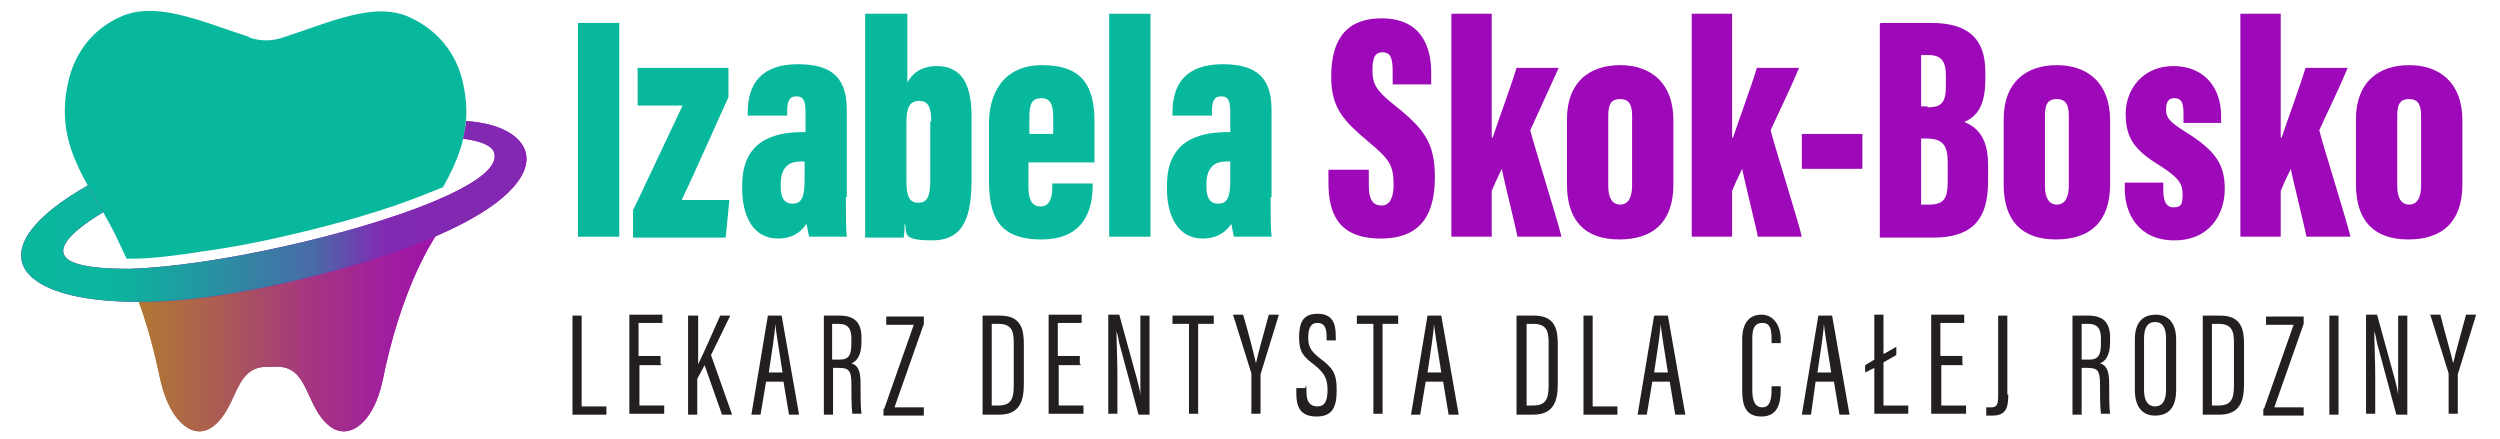 <?xml version="1.0" encoding="UTF-8"?> <svg xmlns="http://www.w3.org/2000/svg" xmlns:xlink="http://www.w3.org/1999/xlink" id="Layer_1" version="1.1" viewBox="0 0 272.5 47.9"><!-- Generator: Adobe Illustrator 29.3.1, SVG Export Plug-In . SVG Version: 2.1.0 Build 151) --><defs><style> .st0 { fill: url(#linear-gradient2); } .st1 { fill: url(#linear-gradient1); } .st2 { fill: #9d08b8; } .st3 { fill: none; } .st4, .st5 { fill: #08b89d; } .st6 { clip-path: url(#clippath-1); } .st7 { fill: #231f20; } .st8 { clip-path: url(#clippath-3); } .st5 { fill-rule: evenodd; } .st9 { clip-path: url(#clippath-2); } .st10 { fill: url(#linear-gradient); } .st11 { clip-path: url(#clippath); } </style><clipPath id="clippath"><rect class="st3" x="-93.8" y="-140.8" width="612" height="792"></rect></clipPath><linearGradient id="linear-gradient" x1="14.8" y1="478.9" x2="47.9" y2="478.9" gradientTransform="translate(0 514.8) scale(1 -1)" gradientUnits="userSpaceOnUse"><stop offset="0" stop-color="#b89d08"></stop><stop offset="0" stop-color="#b48721"></stop><stop offset=".3" stop-color="#ab5a56"></stop><stop offset=".5" stop-color="#a53680"></stop><stop offset=".7" stop-color="#a01d9f"></stop><stop offset=".9" stop-color="#9e0db1"></stop><stop offset="1" stop-color="#9d08b8"></stop></linearGradient><clipPath id="clippath-1"><path class="st3" d="M14.9,32.3c1.1,2.8,1.9,5.9,2.6,9.2,1.1,4.7,3.7,6.5,5.7,5,2.9-2.2,2.2-6.9,6.4-6.5,4.2-.5,3.5,4.3,6.4,6.5,2,1.5,4.7-.3,5.7-5,.9-4.5,2.2-8.6,3.8-12.1.7-1.5,1.5-3,2.4-4.3-8.7,3.6-23.9,7-33,7.3M47.9,25h0Z"></path></clipPath><linearGradient id="linear-gradient1" x1="10.8" y1="471" x2="56.3" y2="471" gradientTransform="translate(-132.4 486) rotate(16.5) scale(1 -1)" gradientUnits="userSpaceOnUse"><stop offset="0" stop-color="#b89d08"></stop><stop offset="0" stop-color="#b48721"></stop><stop offset=".3" stop-color="#ab5a56"></stop><stop offset=".5" stop-color="#a53680"></stop><stop offset=".7" stop-color="#a01d9f"></stop><stop offset=".9" stop-color="#9e0db1"></stop><stop offset="1" stop-color="#9d08b8"></stop></linearGradient><clipPath id="clippath-2"><rect class="st3" x="-2.6" y=".3" width="64.5" height="45"></rect></clipPath><clipPath id="clippath-3"><path class="st3" d="M50.4,15.1c2.3.3,3.4.9,3.5,1.7.3,1.6-2.4,3.4-6.7,5.2-8.7,3.6-23.9,7-33,7.3-3,0-5.4-.2-6.6-.9-1.5-.9-.8-2.6,3.7-5.3-.6-1-1.2-1.9-1.7-2.9-12.2,6.9-8.3,12.8,5.8,12.7,4.9,0,11-.9,18-2.6,4.4-1.1,8.1-2.2,11.2-3.4,17.3-6.4,14.6-13.2,6.2-13.7,0,.7-.2,1.3-.3,1.9h-.1Z"></path></clipPath><linearGradient id="linear-gradient2" x1="-11.1" y1="489.1" x2="64.4" y2="489.1" gradientTransform="translate(-140.2 486.3) rotate(16.8) scale(1 -1)" gradientUnits="userSpaceOnUse"><stop offset="0" stop-color="#08b89d"></stop><stop offset=".3" stop-color="#0ab69d"></stop><stop offset=".4" stop-color="#1ba0a0"></stop><stop offset=".6" stop-color="#4a6aa8"></stop><stop offset=".7" stop-color="#812ab2"></stop><stop offset=".9" stop-color="#8228b2"></stop><stop offset=".9" stop-color="#8821b3"></stop><stop offset="1" stop-color="#9115b5"></stop><stop offset="1" stop-color="#9d08b8"></stop></linearGradient></defs><g class="st11"><g><g><path class="st4" d="M67.5,2.5v23.3h-4.5V2.5h4.5Z"></path><path class="st4" d="M69.1,22.7c.7-1.4,3.3-7,5.3-11.2h-4.9v-4.1h9.9v3.2c-.4.8-3.6,8.1-5.1,11.2h5.2l-.4,4.1h-10.1v-3.1h.1Z"></path><path class="st4" d="M92.2,21.6c0,1.6,0,3.4.1,4.2h-4.1c-.1-.3-.2-1.1-.3-1.4-.7,1.1-1.8,1.6-3.1,1.6-2.8,0-3.9-2.6-3.9-5.4v-.4c0-4.7,3.2-5.8,6.6-5.8h.3v-2.1c0-1.3-.2-1.8-1-1.8s-1,.6-1,1.7v.4h-4.3v-.3c0-3.2,1.5-5.3,5.5-5.3s5.3,1.8,5.3,5v9.5h-.1ZM87.7,17.6h-.4c-1.3,0-2.2.6-2.2,2.5v.2c0,1.3.4,1.9,1.3,1.9s1.3-.6,1.3-2.5v-2.2h0Z"></path><path class="st4" d="M94.4,1.5h4.5v7.5c.7-1.3,1.9-1.8,3.2-1.8,2.8,0,3.8,2.1,3.8,5.5v6.7c0,4-.7,6.8-4.3,6.8s-2.6-.9-3-1.9c0,.6,0,1.1-.1,1.6h-4.2V1.5h.1ZM101.5,13.3c0-1.4-.2-2.3-1.3-2.3s-1.4.8-1.4,2.4v6.4c0,1.7.4,2.3,1.3,2.3s1.3-.6,1.3-2.4v-6.5h0Z"></path><path class="st4" d="M112.1,17.8v2.6c0,1.2.3,2.1,1.3,2.1s1.3-.9,1.3-2.1v-.4h4.4v.2c0,2.5-.8,5.9-5.6,5.9s-5.7-2.7-5.7-6.5v-6.2c0-3,1.4-6.3,5.8-6.3s5.7,2.3,5.7,6.2v4.4h-7.2ZM114.8,14.6v-1.8c0-1.4-.3-2.1-1.3-2.1s-1.3.6-1.3,2.1v1.8h2.7,0Z"></path><path class="st4" d="M120.9,25.8V1.5h4.5v24.3h-4.5Z"></path><path class="st4" d="M138.5,21.6c0,1.6,0,3.4.1,4.2h-4.1c-.1-.3-.2-1.1-.3-1.4-.7,1.1-1.8,1.6-3.1,1.6-2.8,0-3.9-2.6-3.9-5.4v-.4c0-4.7,3.2-5.8,6.6-5.8h.3v-2.1c0-1.3-.2-1.8-1-1.8s-1,.6-1,1.7v.4h-4.3v-.3c0-3.2,1.5-5.3,5.5-5.3s5.3,1.8,5.3,5v9.5h-.1ZM134.1,17.6h-.4c-1.3,0-2.2.6-2.2,2.5v.2c0,1.3.4,1.9,1.3,1.9s1.3-.6,1.3-2.5v-2.2h0Z"></path></g><g><path class="st2" d="M149.2,18.6v1.6c0,1.5.4,2.2,1.4,2.2s1.3-1.1,1.3-2.2c0-2.2-.4-2.8-2.8-4.8-2.6-2.2-4-3.6-4-7s1.1-6.4,5.5-6.4,5.4,3.2,5.4,5.9v1.3h-4.2v-1.4c0-1.4-.2-2.1-1.1-2.1s-1.1.7-1.1,2,.3,2.1,2.2,3.6c3.4,2.7,4.6,4.2,4.6,8s-1.3,6.7-5.9,6.7-5.7-2.7-5.7-6.1v-1.4h4.4Z"></path><path class="st2" d="M162.6,15h.1c.7-2.1,2-5.6,2.6-7.6h4.6c-1.1,2.4-2.2,4.8-3.1,6.8.3,1.3,3.1,10.2,3.4,11.6h-4.8c-.1-.7-1.6-6.7-1.7-7.4-.4.8-.9,1.9-1.1,2.4v5h-4.4V1.5h4.4v13.6h0Z"></path><path class="st2" d="M182.4,13.2v6.9c0,4.1-2.2,6-5.9,6s-5.7-2-5.7-6v-7.1c0-4.1,2.5-5.9,5.8-5.9s5.8,1.9,5.8,6h0ZM175.3,12.8v7.5c0,1.2.4,2,1.3,2s1.3-.8,1.3-2.1v-7.5c0-1.1-.2-1.9-1.3-1.9s-1.3.7-1.3,1.9h0Z"></path><path class="st2" d="M188.8,15h.1c.7-2.1,2-5.6,2.6-7.6h4.6c-1,2.4-2.2,4.8-3.1,6.8.3,1.3,3.1,10.2,3.4,11.6h-4.8c-.1-.7-1.6-6.7-1.7-7.4-.4.8-.9,1.9-1.1,2.4v5h-4.4V1.5h4.4v13.6h0Z"></path><path class="st2" d="M203,14.6v3.8h-6.6v-3.8h6.6Z"></path><path class="st2" d="M205,2.5h5.5c4,0,5.9,1.7,5.9,5.3v.9c0,3.2-1.2,4.1-2.3,4.6,1,.4,2.6,1.3,2.6,4.6v1.9c0,4.1-1.7,6.1-6,6.1h-5.8V2.6h0ZM210.1,11.7c1.5,0,2-.5,2-2.3v-1.2c0-1.5-.5-2.2-1.9-2.2h-.8v5.6h.7,0ZM209.4,22.3h.9c1.6,0,2-.7,2-2.5v-2.1c0-1.8-.5-2.6-2.3-2.6h-.6v7.2h0Z"></path><path class="st2" d="M230,13.2v6.9c0,4.1-2.2,6-5.9,6s-5.7-2-5.7-6v-7.1c0-4.1,2.5-5.9,5.8-5.9s5.8,1.9,5.8,6h0ZM222.9,12.8v7.5c0,1.2.4,2,1.3,2s1.3-.8,1.3-2.1v-7.5c0-1.1-.2-1.9-1.3-1.9s-1.3.7-1.3,1.9h0Z"></path><path class="st2" d="M235.8,19.8v.9c0,1,.2,1.9,1.1,1.9s1-.4,1-1.4-.2-1.7-2.4-3.1c-2.8-1.7-3.8-3-3.8-5.7s1.9-5.2,5.2-5.2,5.2,2.3,5.2,5.4v.8h-4.1v-1.1c0-1.2-.3-1.6-1-1.6s-.9.5-.9,1.3.4,1.3,2,2.3c3.4,2.1,4.4,3.6,4.4,6.3s-1.6,5.6-5.5,5.6-5.4-2.9-5.4-5.6v-.7h4.3-.1Z"></path><path class="st2" d="M248.6,15h.1c.7-2.1,2-5.6,2.6-7.6h4.6c-1,2.4-2.2,4.8-3.1,6.8.3,1.3,3.1,10.2,3.4,11.6h-4.8c-.1-.7-1.6-6.7-1.7-7.4-.4.8-.9,1.9-1.1,2.4v5h-4.4V1.5h4.4v13.6h0Z"></path><path class="st2" d="M268.4,13.2v6.9c0,4.1-2.2,6-5.9,6s-5.7-2-5.7-6v-7.1c0-4.1,2.5-5.9,5.8-5.9s5.8,1.9,5.8,6h0ZM261.3,12.8v7.5c0,1.2.4,2,1.3,2s1.3-.8,1.3-2.1v-7.5c0-1.1-.2-1.9-1.3-1.9s-1.3.7-1.3,1.9h0Z"></path></g><g><path class="st7" d="M62.4,34.4h1v9.9h2.7v.9h-3.7v-10.8h0Z"></path><path class="st7" d="M72.1,39.8h-2.4v4.4h2.7v.9h-3.8v-10.8h3.6v.9h-2.6v3.6h2.4v.9h.1Z"></path><path class="st7" d="M75.1,34.4h1v5.3h0c.5-1,1.7-3.7,2.4-5.3h1.1l-2.1,4.3,2.3,6.5h-1.1l-1.9-5.4-.8,1.5v3.9h-1v-10.8h.1Z"></path><path class="st7" d="M83.5,41.6l-.6,3.6h-1l1.8-10.8h1.5l1.9,10.8h-1.1l-.6-3.6h-1.9,0ZM85.3,40.6c-.4-2.5-.7-4.4-.8-5.3h0c0,.8-.4,3.3-.7,5.3h1.6-.1Z"></path><path class="st7" d="M89.7,34.4h1.8c1.6,0,2.4.7,2.4,2.4v.5c0,1.4-.5,2.1-1.1,2.3.7.2,1,.8,1,2.2s0,2.6.1,3.3h-1c-.1-.7-.1-2.5-.1-3.2,0-1.4-.2-1.8-1.3-1.8h-.7v5.1h-1v-10.8h0ZM90.7,39.2h.8c1.1,0,1.3-.6,1.3-1.8v-.5c0-1-.3-1.6-1.4-1.6h-.7v3.9h0Z"></path><path class="st7" d="M96.4,44.5l3.2-9.1h-3v-.9h4.1v.8l-3.2,9.1h3.2v.9h-4.4v-.7h0Z"></path><path class="st7" d="M107.1,34.4h1.9c2.3,0,2.6,1.5,2.6,3.1v4.3c0,1.7-.3,3.4-2.7,3.4h-1.8v-10.8h0ZM108.1,44.2h.7c1.4,0,1.7-.7,1.7-2.2v-4.6c0-1.3-.2-2.1-1.7-2.1h-.7v9h0Z"></path><path class="st7" d="M117.8,39.8h-2.4v4.4h2.7v.9h-3.8v-10.8h3.6v.9h-2.6v3.6h2.4v.9h.1Z"></path><path class="st7" d="M120.8,45.1v-10.8h1.2l1.9,6.9c.2.8.4,1.5.4,1.9h0v-8.7h1v10.8h-1.2l-2.1-7.8c-.1-.6-.2-1-.3-1.3h0c0,1.3.1,3.1.1,5v4h-1,0Z"></path><path class="st7" d="M129.6,35.3h-1.8v-.9h4.5v.9h-1.7v9.8h-1v-9.8h0Z"></path><path class="st7" d="M136.4,45.1v-4.4l-2-6.4h1.1c.6,2,1.2,4.4,1.4,5.3h0c.2-1,.9-3.4,1.4-5.3h1.1l-2,6.5v4.3h-1Z"></path><path class="st7" d="M142.4,42.1v.6c0,1.1.4,1.6,1.2,1.6s1.1-.6,1.1-1.8-.3-1.8-1.4-2.7c-1.2-.9-1.7-1.4-1.7-3s.4-2.6,2-2.6,2,1,2,2.4v.5h-1v-.4c0-.9-.2-1.5-1-1.5s-1,.7-1,1.6.2,1.4,1.2,2.2c1.5,1.1,1.9,1.7,1.9,3.5s-.4,2.9-2.2,2.9-2.2-1.1-2.2-2.5v-.6h1v-.2Z"></path><path class="st7" d="M149.7,35.3h-1.8v-.9h4.5v.9h-1.7v9.8h-1v-9.8h0Z"></path><path class="st7" d="M155.4,41.6l-.6,3.6h-1l1.8-10.8h1.5l1.9,10.8h-1.1l-.6-3.6h-1.9,0ZM157.1,40.6c-.4-2.5-.7-4.4-.8-5.3h0c0,.8-.4,3.3-.7,5.3h1.6-.1Z"></path><path class="st7" d="M165.3,34.4h1.9c2.3,0,2.6,1.5,2.6,3.1v4.3c0,1.7-.3,3.4-2.7,3.4h-1.8v-10.8h0ZM166.4,44.2h.7c1.4,0,1.7-.7,1.7-2.2v-4.6c0-1.3-.2-2.1-1.7-2.1h-.7v9h0Z"></path><path class="st7" d="M172.6,34.4h1v9.9h2.7v.9h-3.7v-10.8h0Z"></path><path class="st7" d="M180.1,41.6l-.6,3.6h-1l1.8-10.8h1.5l1.9,10.8h-1.1l-.6-3.6h-1.9,0ZM181.8,40.6c-.4-2.5-.7-4.4-.8-5.3h0c0,.8-.4,3.3-.7,5.3h1.6-.1Z"></path><path class="st7" d="M194.1,42.1v.4c0,1.4-.3,2.9-2.1,2.9s-2.1-1.3-2.1-2.9v-5.5c0-1.7.7-2.7,2.1-2.7s2.1,1.3,2.1,2.7v.4h-1v-.5c0-.9-.1-1.7-1-1.7s-1.1.7-1.1,1.7v5.6c0,1.2.3,1.9,1.1,1.9s1-.8,1-1.9v-.4h1.1-.1Z"></path><path class="st7" d="M197.9,41.6l-.5,3.6h-1l1.8-10.8h1.5l1.9,10.8h-1.1l-.6-3.6h-2ZM199.6,40.6c-.4-2.5-.7-4.4-.8-5.3h0c0,.8-.4,3.3-.7,5.3h1.6-.1Z"></path><path class="st7" d="M203.3,39.8l1-.6v-4.9h1v4.3l1.4-.8v.9l-1.4.8v4.7h2.7v.9h-3.7v-5l-1,.5v-.9h0Z"></path><path class="st7" d="M214,39.8h-2.4v4.4h2.7v.9h-3.8v-10.8h3.6v.9h-2.6v3.6h2.4v.9h0Z"></path><path class="st7" d="M218.9,43c0,1.2-.1,2.3-1.7,2.3s-.5,0-.7,0v-.9h.5c.6,0,.8-.2.8-1.2v-8.8h1v8.6h.1Z"></path><path class="st7" d="M225.8,34.4h1.8c1.6,0,2.4.7,2.4,2.4v.5c0,1.4-.5,2.1-1.1,2.3.7.2,1,.8,1,2.2s0,2.6.1,3.3h-1c-.1-.7-.1-2.5-.1-3.2,0-1.4-.2-1.8-1.3-1.8h-.7v5.1h-1v-10.8h0ZM226.9,39.2h.8c1.1,0,1.3-.6,1.3-1.8v-.5c0-1-.3-1.6-1.4-1.6h-.7v3.9h0Z"></path><path class="st7" d="M237.2,37v5.5c0,1.9-.8,2.8-2.3,2.8s-2.2-1.1-2.2-2.8v-5.5c0-1.8.8-2.7,2.3-2.7s2.2,1.1,2.2,2.7h0ZM233.7,36.9v5.6c0,1.3.5,1.8,1.2,1.8s1.2-.5,1.2-1.8v-5.6c0-1.2-.4-1.8-1.2-1.8s-1.2.6-1.2,1.8h0Z"></path><path class="st7" d="M240.1,34.4h1.9c2.3,0,2.6,1.5,2.6,3.1v4.3c0,1.7-.3,3.4-2.7,3.4h-1.8v-10.8h0ZM241.1,44.2h.7c1.4,0,1.7-.7,1.7-2.2v-4.6c0-1.3-.2-2.1-1.7-2.1h-.7v9h0Z"></path><path class="st7" d="M246.8,44.5l3.2-9.1h-3v-.9h4.1v.8l-3.2,9.1h3.2v.9h-4.4v-.7h0Z"></path><path class="st7" d="M254.9,34.4v10.8h-1v-10.8h1Z"></path><path class="st7" d="M257.9,45.1v-10.8h1.2l1.9,6.9c.2.8.4,1.5.4,1.9h0v-8.7h1v10.8h-1.2l-2.1-7.8c-.1-.6-.2-1-.3-1.3h0c0,1.3.1,3.1.1,5v4h-1Z"></path><path class="st7" d="M266.9,45.1v-4.4l-2-6.4h1.1c.5,2,1.2,4.4,1.4,5.3h0c.2-1,.9-3.4,1.4-5.3h1.1l-2,6.5v4.3h-1.1.1Z"></path></g><g><path class="st10" d="M14.9,32.3c1.1,2.8,1.9,5.9,2.6,9.2,1.1,4.7,3.7,6.5,5.7,5,2.9-2.2,2.2-6.9,6.4-6.5,4.2-.5,3.5,4.3,6.4,6.5,2,1.5,4.7-.3,5.7-5,.9-4.5,2.2-8.6,3.8-12.1.7-1.5,1.5-3,2.4-4.3-8.7,3.6-23.9,7-33,7.3M47.9,25h0Z"></path><g class="st6"><rect class="st1" x="14.3" y="28.2" width="38.2" height="31.4" transform="translate(-11.1 11.3) rotate(-16.5)"></rect></g></g><g class="st9"><path class="st5" d="M27.1,4C21.8,2.3,17.1.1,13.2,1.8c-3,1.3-5.1,3.9-5.8,7.3-1.6,7.4,2.9,11.4,5.6,17.4.3.6.5,1.1.8,1.7h.4c2.6,0,5.3-.4,7.9-.8,3-.4,6.1-1,9.1-1.7,5.2-1.2,10.7-2.7,15.6-4.7.5-.2,1-.4,1.5-.6,1.8-3.3,3.2-6.6,2.2-11.2-.7-3.4-2.8-5.9-5.8-7.3-3.9-1.8-8.6.5-13.9,2.2-1.2.4-2.4.4-3.6,0"></path></g><g><path class="st2" d="M50.4,15.1c2.3.3,3.4.9,3.5,1.7.3,1.6-2.4,3.4-6.7,5.2-8.7,3.6-23.9,7-33,7.3-3,0-5.4-.2-6.6-.9-1.5-.9-.8-2.6,3.7-5.3-.6-1-1.2-1.9-1.7-2.9-12.2,6.9-8.3,12.8,5.8,12.7,4.9,0,11-.9,18-2.6,4.4-1.1,8.1-2.2,11.2-3.4,17.3-6.4,14.6-13.2,6.2-13.7,0,.7-.2,1.3-.3,1.9h-.1Z"></path><g class="st8"><rect class="st0" x="-7" y="6.9" width="67.5" height="37.6" transform="translate(-6.3 8.8) rotate(-16.8)"></rect></g></g></g></g></svg> 